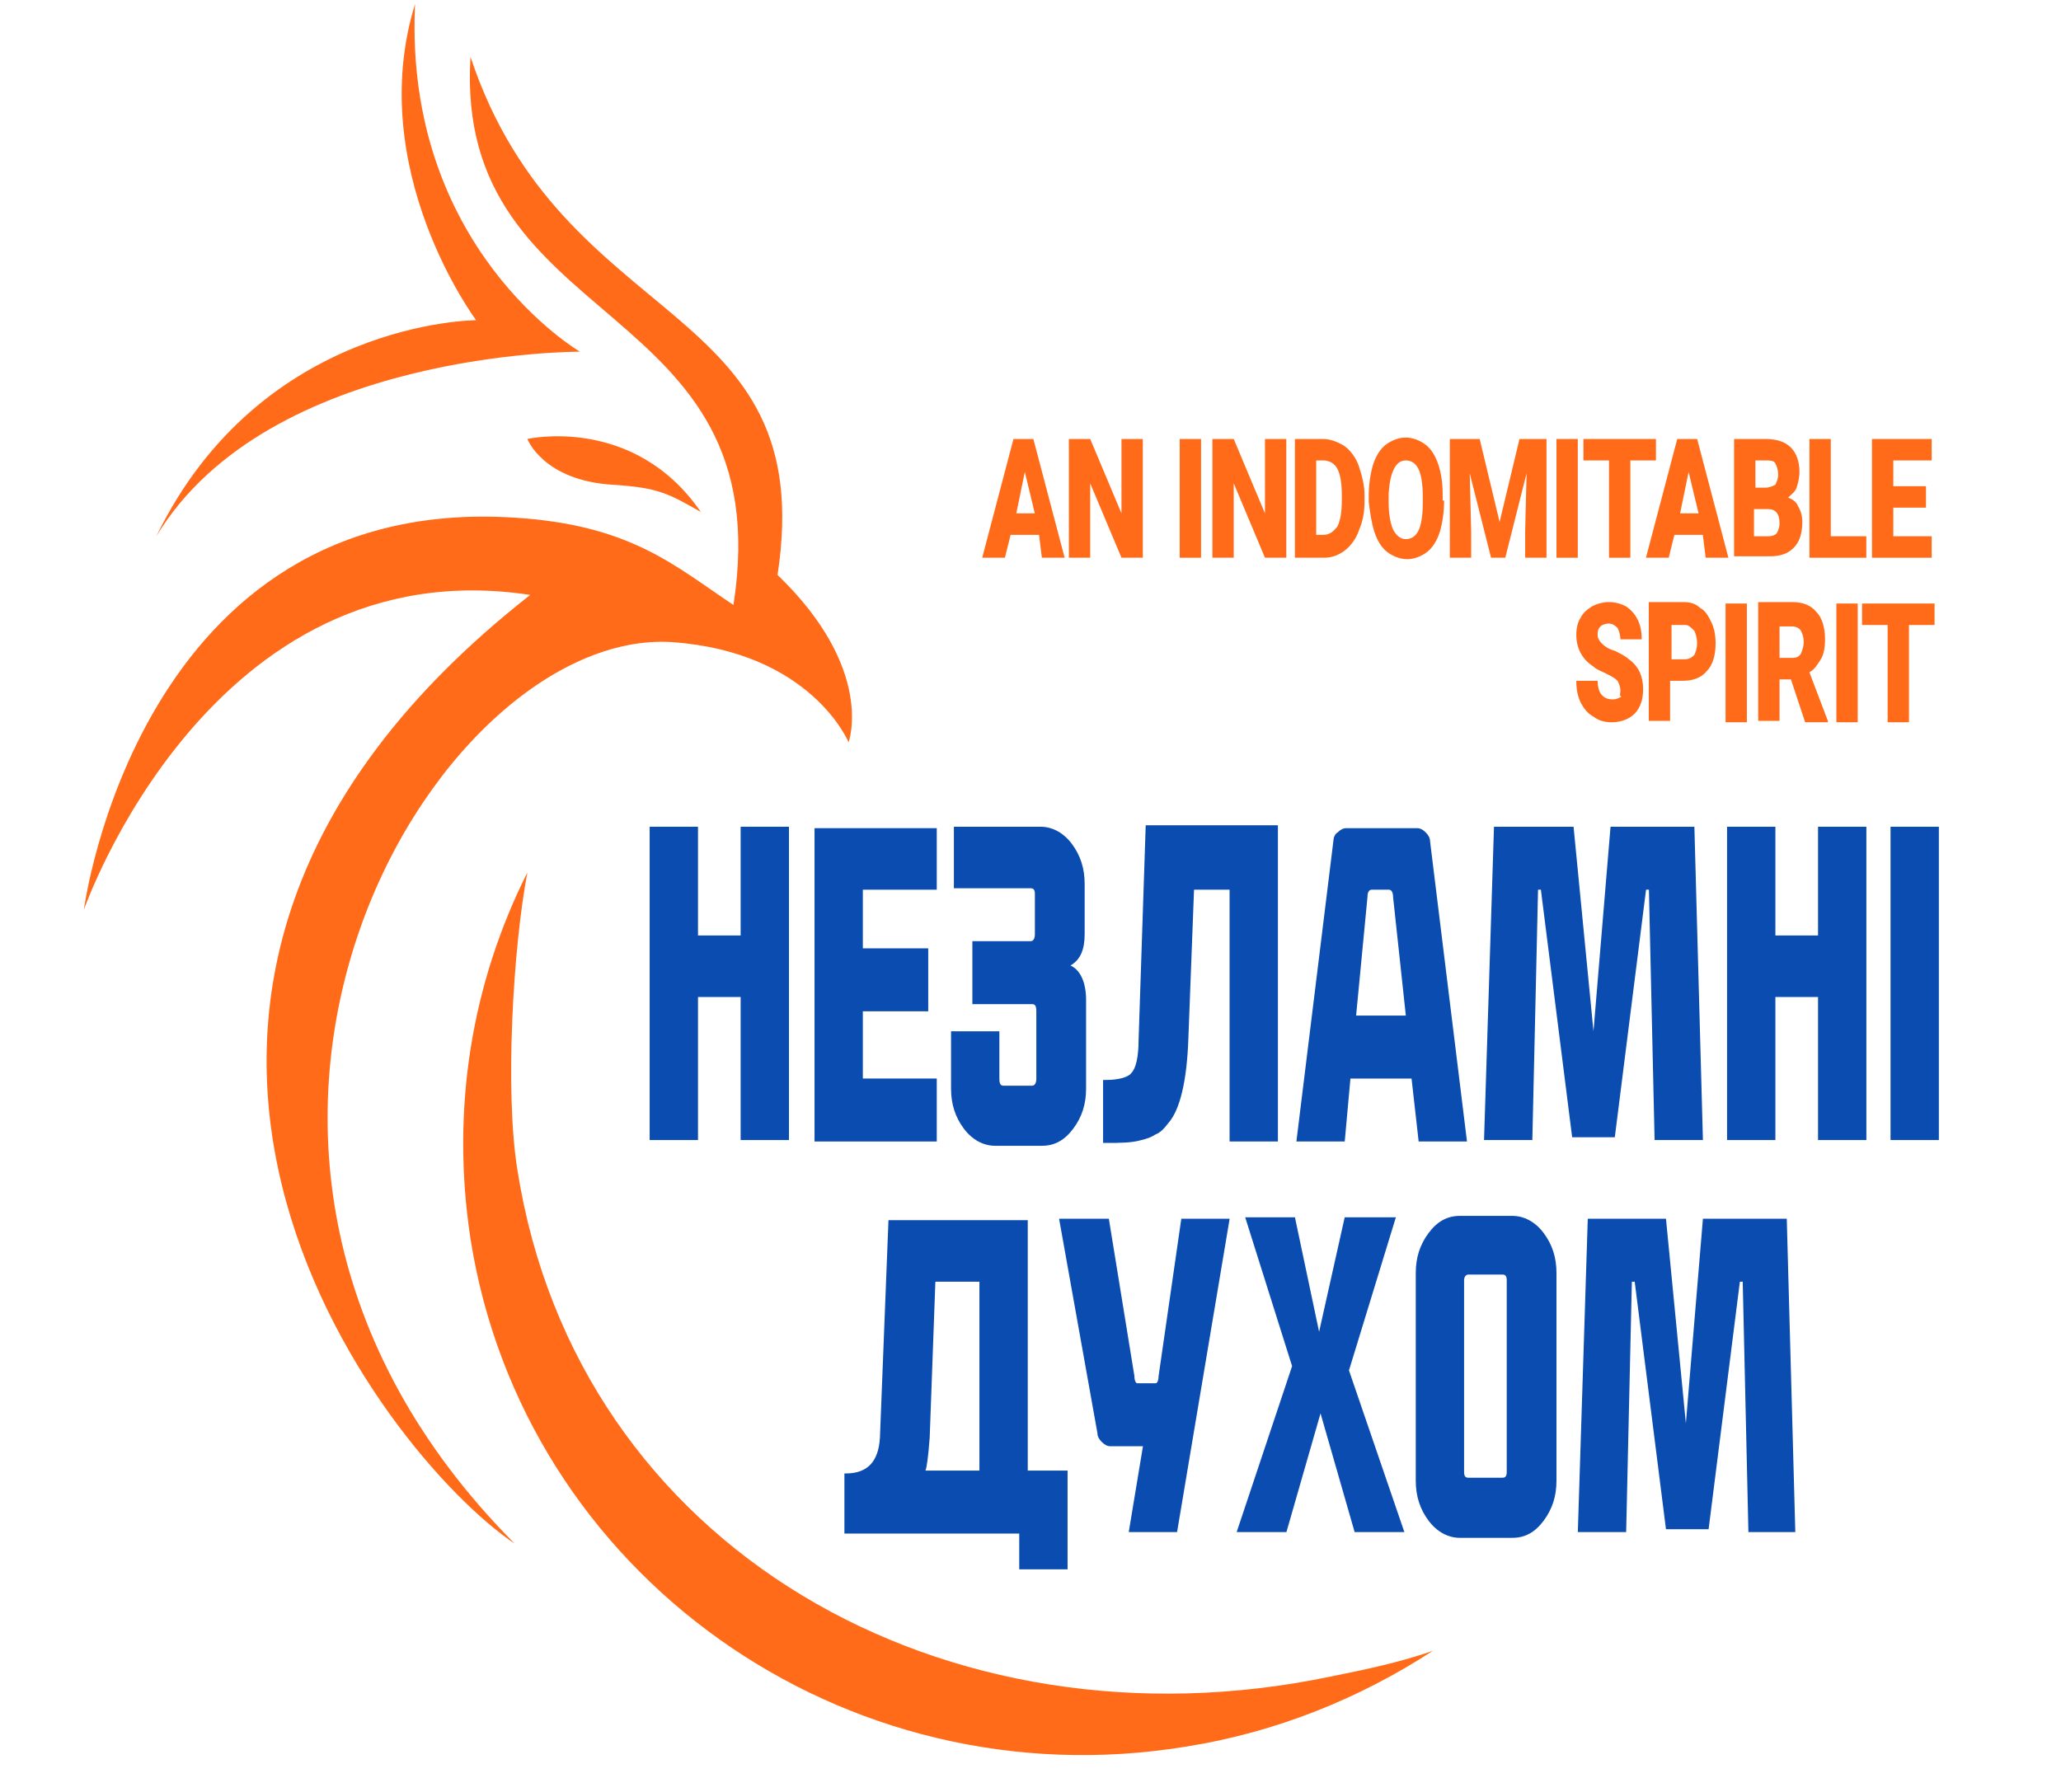<svg width="69" height="60" viewBox="0 0 69 60" fill="none" xmlns="http://www.w3.org/2000/svg">
<path d="M23.368 27.682V31.323H24.796V27.682H26.413V38.173H24.796V33.383H23.368V38.173H21.75V27.682H23.368Z" fill="#0A4CAF"/>
<path d="M31.362 27.682V29.79H28.887V31.754H31.076V33.862H28.887V36.113H31.362V38.221H27.27V27.73H31.362V27.682Z" fill="#0A4CAF"/>
<path d="M31.983 27.682H34.838C35.218 27.682 35.599 27.873 35.885 28.256C36.17 28.64 36.313 29.071 36.313 29.598V31.275C36.313 31.802 36.17 32.137 35.837 32.329C36.17 32.472 36.361 32.904 36.361 33.478V36.449C36.361 36.976 36.218 37.407 35.932 37.79C35.647 38.173 35.314 38.365 34.885 38.365H33.315C32.934 38.365 32.554 38.173 32.268 37.79C31.983 37.407 31.84 36.976 31.84 36.449V34.532H33.458V36.113C33.458 36.305 33.505 36.353 33.6 36.353H34.552C34.647 36.353 34.695 36.257 34.695 36.113V33.862C34.695 33.67 34.647 33.622 34.552 33.622H32.554V31.514H34.505C34.6 31.514 34.647 31.418 34.647 31.275V29.933C34.647 29.79 34.6 29.742 34.505 29.742H31.935V27.682H31.983Z" fill="#0A4CAF"/>
<path d="M42.783 27.682V38.221H41.165V29.79H39.975L39.785 34.772C39.737 36.209 39.499 37.167 39.119 37.599C38.976 37.79 38.833 37.934 38.69 37.982C38.548 38.078 38.405 38.126 38.215 38.173C37.881 38.269 37.501 38.269 37.025 38.269H36.93V36.161H37.025C37.453 36.161 37.786 36.066 37.881 35.922C38.024 35.778 38.119 35.395 38.119 34.82L38.357 27.634H42.783V27.682Z" fill="#0A4CAF"/>
<path d="M47.257 36.113H45.211L45.02 38.221H43.402L44.64 28.161C44.64 28.065 44.687 27.921 44.782 27.873C44.877 27.777 44.973 27.73 45.068 27.73H47.447C47.542 27.73 47.638 27.777 47.733 27.873C47.828 27.969 47.876 28.065 47.876 28.161L49.113 38.221H47.495L47.257 36.113ZM47.066 34.005L46.638 30.029C46.638 29.885 46.591 29.79 46.495 29.79H45.924C45.829 29.79 45.782 29.885 45.782 30.029L45.401 34.005H47.066Z" fill="#0A4CAF"/>
<path d="M52.681 27.682L53.348 34.532L53.919 27.682H56.726L57.012 38.173H55.394L55.204 29.79H55.108L54.062 38.078H52.634L51.587 29.79H51.492L51.301 38.173H49.684L50.017 27.682H52.681Z" fill="#0A4CAF"/>
<path d="M59.438 27.682V31.323H60.866V27.682H62.484V38.173H60.866V33.383H59.438V38.173H57.82V27.682H59.438Z" fill="#0A4CAF"/>
<path d="M63.293 27.682H64.911V38.173H63.293V27.682Z" fill="#0A4CAF"/>
<path d="M34.408 49.24H35.741V52.546H34.123V51.348H28.27V49.336H28.317C29.031 49.336 29.412 48.953 29.459 48.138L29.745 40.856H34.408V49.24ZM32.79 49.24V42.916H31.315L31.125 48.138C31.077 48.761 31.029 49.144 30.982 49.24H32.79Z" fill="#0A4CAF"/>
<path d="M39.549 40.808H41.167L39.407 51.3H37.789L38.265 48.425H37.17C37.075 48.425 36.98 48.377 36.885 48.282C36.789 48.186 36.742 48.09 36.742 47.994L35.457 40.808H37.123L37.979 46.078C37.979 46.222 38.027 46.317 38.074 46.317H38.693C38.74 46.317 38.788 46.222 38.788 46.078L39.549 40.808Z" fill="#0A4CAF"/>
<path d="M47.017 51.3H45.352L44.21 47.324L43.068 51.3H41.402L43.258 45.743L41.688 40.76H43.353L44.162 44.593L45.019 40.76H46.732L45.162 45.886L47.017 51.3Z" fill="#0A4CAF"/>
<path d="M47.398 49.575V42.629C47.398 42.102 47.541 41.67 47.827 41.287C48.112 40.904 48.445 40.712 48.874 40.712H50.634C51.015 40.712 51.396 40.904 51.681 41.287C51.967 41.67 52.109 42.102 52.109 42.629V49.575C52.109 50.102 51.967 50.533 51.681 50.917C51.396 51.3 51.063 51.492 50.634 51.492H48.874C48.493 51.492 48.112 51.3 47.827 50.917C47.541 50.533 47.398 50.102 47.398 49.575ZM49.016 42.868V49.288C49.016 49.431 49.064 49.479 49.159 49.479H50.301C50.396 49.479 50.444 49.431 50.444 49.288V42.868C50.444 42.724 50.396 42.677 50.301 42.677H49.159C49.064 42.677 49.016 42.772 49.016 42.868Z" fill="#0A4CAF"/>
<path d="M55.775 40.808L56.441 47.659L57.012 40.808H59.819L60.105 51.3H58.535L58.344 42.916H58.249L57.202 51.204H55.775L54.728 42.916H54.633L54.442 51.3H52.824L53.157 40.808H55.775Z" fill="#0A4CAF"/>
<path d="M28.41 24.855C28.41 24.855 27.173 21.837 22.509 21.501C14.562 20.974 4.046 38.413 17.227 51.683C12.802 48.713 0.715 33.286 17.751 19.92C7.044 18.291 2.809 30.46 2.809 30.46C2.809 30.46 4.617 16.519 17.227 17.333C21.129 17.573 22.605 18.962 24.555 20.256C26.173 9.86 15.181 11.201 15.752 1.907C18.845 11.201 27.458 9.956 26.031 19.25C29.314 22.412 28.41 24.855 28.41 24.855Z" fill="#FF6B18"/>
<path d="M23.462 17.142C21.225 13.884 17.656 14.698 17.656 14.698C17.656 14.698 18.18 16.088 20.511 16.231C22.034 16.327 22.367 16.519 23.462 17.142Z" fill="#FF6B18"/>
<path d="M13.895 0.135C12.182 5.692 15.941 10.722 15.941 10.722C15.941 10.722 8.756 10.722 5.234 17.956C8.994 11.728 19.415 11.776 19.415 11.776C19.415 11.776 13.514 8.327 13.895 0.135Z" fill="#FF6B18"/>
<path d="M44.542 56.138C31.694 58.821 19.321 51.874 17.323 39.179C16.895 36.544 17.18 31.706 17.656 29.214C15.8 32.903 15.086 37.119 15.752 41.479C17.513 52.689 28.22 60.354 39.688 58.486C42.734 58.007 45.541 56.857 47.968 55.276C46.874 55.659 45.732 55.899 44.542 56.138Z" fill="#FF6B18"/>
<path d="M34.786 17.909H33.834L33.644 18.675H32.883L33.93 14.699H34.596L35.643 18.675H34.881L34.786 17.909ZM34.025 17.19H34.644L34.31 15.801L34.025 17.19Z" fill="#FF6B18"/>
<path d="M38.26 18.675H37.546L36.499 16.184V18.675H35.785V14.699H36.499L37.546 17.19V14.699H38.26V18.675Z" fill="#FF6B18"/>
<path d="M40.21 18.675H39.496V14.699H40.21V18.675Z" fill="#FF6B18"/>
<path d="M43.017 18.675H42.35L41.304 16.184V18.675H40.59V14.699H41.304L42.35 17.19V14.699H43.064V18.675H43.017Z" fill="#FF6B18"/>
<path d="M43.352 18.675V14.699H44.303C44.541 14.699 44.779 14.794 45.017 14.938C45.207 15.082 45.398 15.322 45.493 15.609C45.588 15.896 45.683 16.232 45.683 16.567V16.759C45.683 17.142 45.636 17.429 45.493 17.765C45.398 18.052 45.207 18.292 45.017 18.436C44.827 18.579 44.589 18.675 44.351 18.675H43.352ZM44.065 15.417V17.909H44.303C44.494 17.909 44.636 17.813 44.779 17.621C44.874 17.429 44.922 17.142 44.922 16.759V16.567C44.922 16.184 44.874 15.896 44.779 15.705C44.684 15.513 44.494 15.417 44.303 15.417H44.065Z" fill="#FF6B18"/>
<path d="M48.346 16.759C48.346 17.142 48.299 17.477 48.203 17.813C48.108 18.1 47.966 18.34 47.775 18.483C47.585 18.627 47.347 18.723 47.109 18.723C46.871 18.723 46.633 18.627 46.443 18.483C46.252 18.34 46.11 18.1 46.015 17.813C45.919 17.525 45.872 17.19 45.824 16.807V16.615C45.824 16.232 45.872 15.896 45.967 15.561C46.062 15.274 46.205 15.034 46.395 14.89C46.586 14.747 46.824 14.651 47.062 14.651C47.299 14.651 47.537 14.747 47.728 14.89C47.918 15.034 48.061 15.274 48.156 15.561C48.251 15.849 48.299 16.184 48.299 16.567V16.759H48.346ZM47.633 16.615C47.633 16.232 47.585 15.896 47.49 15.705C47.395 15.513 47.252 15.417 47.062 15.417C46.728 15.417 46.538 15.801 46.49 16.519V16.807C46.49 17.19 46.538 17.477 46.633 17.717C46.728 17.909 46.871 18.052 47.062 18.052C47.252 18.052 47.395 17.956 47.49 17.765C47.585 17.573 47.633 17.238 47.633 16.855V16.615Z" fill="#FF6B18"/>
<path d="M49.538 14.699L50.205 17.477L50.871 14.699H51.775V18.675H51.061V17.765L51.109 15.848L50.395 18.675H49.919L49.205 15.848L49.253 17.765V18.675H48.539V14.699H49.538Z" fill="#FF6B18"/>
<path d="M52.823 18.675H52.109V14.699H52.823V18.675Z" fill="#FF6B18"/>
<path d="M55.439 15.417H54.582V18.675H53.868V15.417H53.012V14.699H55.439V15.417Z" fill="#FF6B18"/>
<path d="M57.009 17.909H56.057L55.867 18.675H55.105L56.152 14.699H56.819L57.865 18.675H57.104L57.009 17.909ZM56.248 17.19H56.866L56.533 15.801L56.248 17.19Z" fill="#FF6B18"/>
<path d="M58.055 18.675V14.699H59.102C59.482 14.699 59.768 14.794 59.958 14.986C60.148 15.178 60.244 15.465 60.244 15.801C60.244 15.992 60.196 16.184 60.148 16.328C60.101 16.471 59.958 16.567 59.863 16.663C60.006 16.711 60.148 16.807 60.196 16.95C60.291 17.094 60.339 17.286 60.339 17.477C60.339 17.861 60.244 18.148 60.053 18.34C59.863 18.531 59.625 18.627 59.244 18.627H58.055V18.675ZM58.721 16.328H59.102C59.244 16.328 59.34 16.28 59.435 16.232C59.482 16.136 59.53 16.04 59.53 15.896C59.53 15.705 59.482 15.609 59.435 15.513C59.387 15.417 59.244 15.417 59.102 15.417H58.769V16.328H58.721ZM58.721 16.998V17.956H59.197C59.34 17.956 59.435 17.909 59.482 17.861C59.53 17.765 59.577 17.669 59.577 17.525C59.577 17.19 59.435 17.046 59.197 17.046H58.721V16.998Z" fill="#FF6B18"/>
<path d="M61.244 17.956H62.482V18.675H60.578V14.699H61.292V17.956H61.244Z" fill="#FF6B18"/>
<path d="M64.48 16.998H63.386V17.956H64.671V18.675H62.672V14.699H64.671V15.417H63.386V16.28H64.48V16.998Z" fill="#FF6B18"/>
<path d="M54.249 23.13C54.249 22.987 54.201 22.891 54.153 22.795C54.058 22.699 53.963 22.651 53.773 22.555C53.582 22.46 53.44 22.412 53.344 22.316C52.964 22.076 52.773 21.693 52.773 21.262C52.773 21.023 52.821 20.831 52.916 20.687C53.011 20.495 53.154 20.4 53.297 20.304C53.487 20.208 53.678 20.16 53.868 20.16C54.058 20.16 54.249 20.208 54.439 20.304C54.582 20.4 54.724 20.543 54.82 20.735C54.915 20.927 54.962 21.118 54.962 21.406H54.249C54.249 21.262 54.201 21.118 54.153 21.023C54.058 20.927 53.963 20.879 53.868 20.879C53.725 20.879 53.63 20.927 53.582 20.975C53.487 21.07 53.487 21.166 53.487 21.262C53.487 21.358 53.535 21.454 53.63 21.549C53.725 21.645 53.868 21.741 54.058 21.789C54.249 21.885 54.439 21.981 54.534 22.076C54.867 22.316 55.01 22.651 55.01 23.082C55.01 23.418 54.915 23.705 54.724 23.897C54.534 24.089 54.249 24.184 53.963 24.184C53.725 24.184 53.535 24.137 53.344 23.993C53.154 23.897 53.011 23.705 52.916 23.514C52.821 23.322 52.773 23.082 52.773 22.795H53.487C53.487 22.987 53.535 23.178 53.63 23.274C53.725 23.37 53.82 23.418 54.011 23.418C54.106 23.418 54.201 23.37 54.296 23.322C54.201 23.322 54.249 23.226 54.249 23.13Z" fill="#FF6B18"/>
<path d="M55.913 22.795V24.137H55.199V20.16H56.341C56.579 20.16 56.77 20.208 56.912 20.352C57.103 20.448 57.198 20.639 57.293 20.831C57.388 21.023 57.436 21.262 57.436 21.549C57.436 21.933 57.341 22.268 57.15 22.46C56.96 22.699 56.674 22.795 56.341 22.795H55.913ZM55.913 22.076H56.389C56.532 22.076 56.627 22.029 56.722 21.933C56.77 21.837 56.817 21.693 56.817 21.549C56.817 21.358 56.77 21.214 56.722 21.118C56.627 21.023 56.532 20.927 56.437 20.927H55.961V22.076H55.913Z" fill="#FF6B18"/>
<path d="M58.483 24.184H57.77V20.208H58.483V24.184Z" fill="#FF6B18"/>
<path d="M59.958 22.747H59.577V24.137H58.863V20.16H60.005C60.339 20.16 60.624 20.256 60.814 20.495C61.005 20.687 61.1 21.023 61.1 21.406C61.1 21.693 61.052 21.933 60.957 22.076C60.862 22.22 60.767 22.412 60.576 22.508L61.195 24.137V24.184H60.434L59.958 22.747ZM59.577 22.029H60.005C60.148 22.029 60.243 21.981 60.291 21.885C60.339 21.789 60.386 21.645 60.386 21.502C60.386 21.31 60.339 21.214 60.291 21.118C60.243 21.023 60.1 20.975 60.005 20.975H59.577V22.029Z" fill="#FF6B18"/>
<path d="M62.194 24.184H61.48V20.208H62.194V24.184Z" fill="#FF6B18"/>
<path d="M64.767 20.927H63.91V24.184H63.196V20.927H62.34V20.208H64.767V20.927Z" fill="#FF6B18"/>
</svg>
